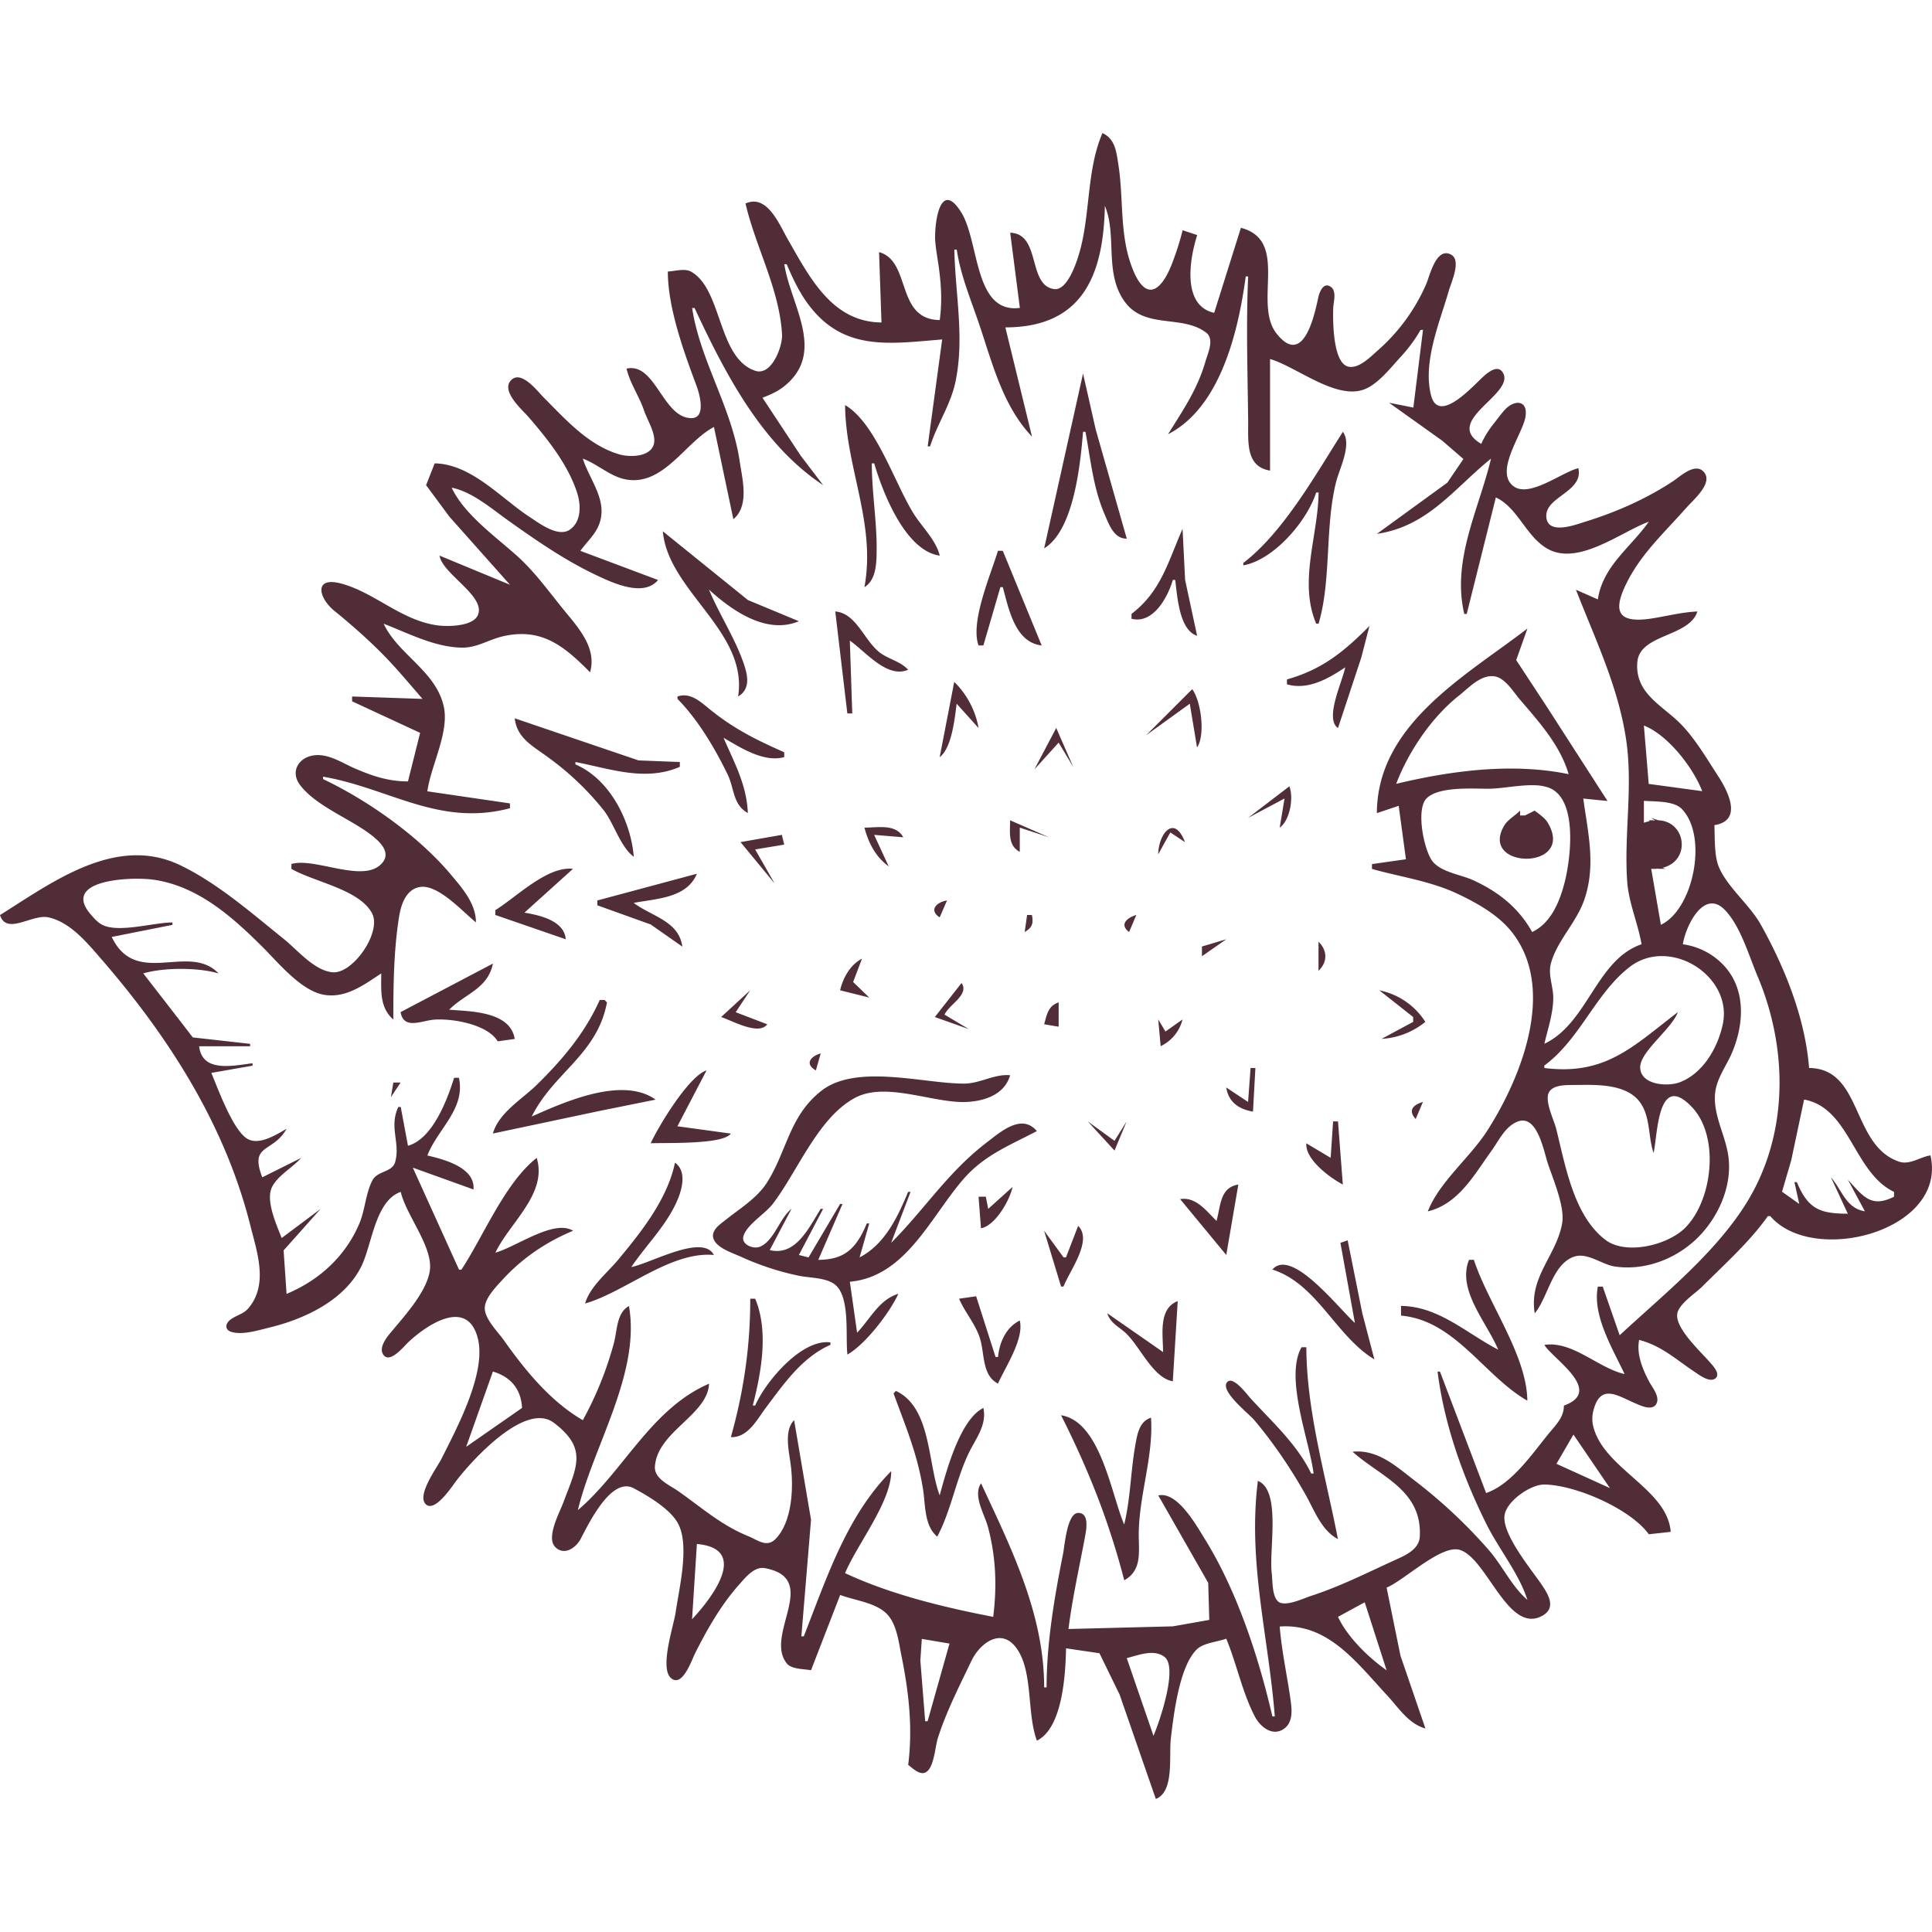 <svg role="img" width="32px" height="32px" viewBox="0 0 24 24" xmlns="http://www.w3.org/2000/svg"><title>OpenBSD</title><path fill="#512d38" d="M13.695 1.653c-.202.47-.146 1.02-.293 1.509-.034.112-.146.452-.308.429-.333-.048-.16-.688-.545-.7l.12.934c-.577.073-.498-.829-.733-1.195-.27-.423-.335.192-.317.38.011.122.036.242.05.363.026.21.032.393.005.603-.552-.007-.35-.733-.754-.844l.03.874c-.612-.005-.89-.557-1.159-1.025-.112-.196-.261-.574-.53-.453.126.544.423 1.064.454 1.63.007.145-.13.516-.333.448-.469-.158-.406-1.008-.796-1.231-.08-.045-.204-.006-.29-.002 0 .45.198.996.356 1.418.034.09.129.41-.069.403-.353-.01-.441-.695-.8-.615.044.185.153.335.215.513.037.109.106.219.126.332.044.247-.269.267-.432.22-.384-.114-.66-.428-.935-.703-.076-.076-.277-.344-.404-.222-.141.135.136.373.215.464.234.271.488.589.6.935.049.148.058.36-.09.462-.146.1-.384-.083-.502-.16-.362-.239-.721-.654-1.176-.664l-.107.271.29.392.752.845-.875-.362c.035.229.583.506.475.742-.064.14-.38.142-.505.124-.446-.064-.762-.396-1.177-.515-.366-.105-.298.18-.09.343.072.057.141.117.211.177.125.108.245.219.362.336.183.183.343.378.513.573l-.875-.03v.06l.845.392-.151.603c-.244 0-.442-.067-.664-.163-.151-.066-.31-.175-.482-.163-.206.014-.328.202-.19.377.206.263.62.412.883.617.1.078.247.212.133.345-.225.264-.832-.074-1.128.013v.06c.275.161.839.253 1 .549.128.231-.232.756-.487.736-.227-.019-.436-.275-.603-.41-.401-.322-.83-.7-1.298-.923-.801-.38-1.597.226-2.232.622.081.256.402-.017.603.029.271.061.477.313.651.513.84.968 1.543 2.064 1.857 3.319.083.33.224.725-.023 1.021-.066.08-.165.09-.238.155-.055.05-.052.118.023.141.138.043.34-.021.475-.054.443-.107.949-.346 1.15-.78.125-.271.169-.797.48-.905.068.29.394.673.363.965-.029.259-.302.56-.461.751-.057.068-.193.217-.112.315.082.097.25-.112.3-.16.229-.216.73-.558.865-.062.118.432-.261 1.13-.45 1.509-.054.105-.297.435-.202.553.11.135.338-.218.387-.282.19-.249.856-.987 1.21-.722.431.324.282.555.119.994-.046.123-.216.433-.1.55.111.114.258.01.315-.098.104-.197.383-.78.661-.631.175.093.441.251.543.425.158.272.02.815-.022 1.111-.024.17-.207.702-.055.825.14.113.254-.228.296-.312.149-.295.32-.597.54-.845.08-.089.192-.237.327-.212.7.131-.015.829.273 1.185.058.072.215.067.3.083l.362-.935c.184.07.455.095.591.248.114.128.137.344.17.506.092.454.142.896.084 1.357.057.042.148.138.225.088.097-.062.11-.315.143-.42.106-.332.269-.65.42-.965.099-.207.37-.427.565-.142.2.292.12.804.246 1.138.32-.158.355-.825.362-1.147l.415.061.25.513.45 1.297c.234-.09.16-.538.187-.754.035-.293.103-.882.318-1.1.086-.087.258-.095.37-.137.129.312.199.666.354.965.06.116.198.242.337.17.133-.068.128-.224.111-.35-.042-.313-.113-.62-.138-.936.598-.042.95.441 1.325.845.145.155.271.362.485.422l-.31-.905-.172-.845c.217-.09.676-.534.905-.47.34.097.6 1.046 1.023.823.18-.095.088-.257.003-.383-.126-.188-.506-.639-.465-.874.03-.175.324-.379.494-.377.391.006 1.071.304 1.297.618l.272-.03c-.04-.54-.85-.787-.966-1.328a.404.404 0 01.004-.172c.086-.347.294-.195.51-.102.067.029.213.103.269.02.06-.091-.048-.212-.087-.289-.082-.156-.156-.337-.122-.513.282.074.455.242.694.4.056.038.18.131.251.08.075-.056-.036-.167-.071-.208-.106-.123-.432-.42-.4-.6.022-.122.227-.252.31-.335.276-.276.59-.556.815-.875h.03c.532.621 2.203.186 1.99-.754-.132.019-.256.123-.392.077-.594-.205-.45-1.157-1.116-1.163-.049-.62-.298-1.24-.599-1.78-.138-.247-.424-.473-.525-.725-.055-.14-.046-.36-.052-.512.349-.054.177-.407.05-.603-.142-.218-.292-.477-.475-.66-.226-.227-.562-.374-.533-.758.027-.357.642-.311.747-.633-.183.008-.363.053-.543.083-.449.075-.527-.076-.317-.475.183-.349.474-.613.73-.905.083-.093.336-.306.205-.441-.107-.112-.286.058-.377.119-.333.22-.705.384-1.086.502-.113.035-.448.166-.486-.035-.051-.272.463-.322.395-.628-.205.049-.61.374-.807.223-.238-.18.111-.643.149-.856.038-.216-.136-.224-.258-.09-.043.048-.081.1-.12.15-.07.087-.126.17-.17.271-.494-.288.44-.623.265-.89-.063-.095-.179 0-.235.05-.117.102-.558.61-.654.237-.106-.412.108-.908.22-1.297.028-.102.159-.376.032-.449-.185-.106-.266.253-.31.359a2.333 2.333 0 01-.615.839c-.086.077-.232.225-.36.19-.187-.051-.188-.57-.182-.728.003-.075.045-.205-.028-.26-.096-.071-.147.072-.16.14-.048.222-.186.856-.515.44-.298-.376.163-1.157-.444-1.315l-.332 1.056c-.398-.087-.31-.656-.211-.966l-.181-.06a3.303 3.303 0 01-.112.362c-.16.451-.375.539-.541.03-.127-.388-.082-.807-.145-1.207-.025-.159-.04-.32-.198-.392zm.03.905c.153.364-.008.82.237 1.176.25.364.716.168 1.02.397.108.081.022.256-.007.358-.1.347-.278.604-.465.905.655-.335.875-1.29.965-1.96h.03c-.026.596-.007 1.182 0 1.779.003.27-.037.582.272.633V4.46c.323.093.808.502 1.159.381.179-.061.342-.277.467-.411.094-.102.175-.212.244-.332h.03l-.12.965-.302-.06.663.473.261.226-.2.294-.875.636c.637-.094.958-.564 1.418-.935-.15.63-.491 1.262-.332 1.93h.03l.362-1.448c.274.13.37.476.633.633.383.228.919-.204 1.267-.331-.227.322-.57.548-.633.965l-.272-.12c.236.606.519 1.19.62 1.84.093.594-.024 1.183.016 1.78.02.275.133.517.179.784-.563.191-.666.98-1.207 1.236.043-.188.11-.377.11-.573 0-.14-.066-.282-.03-.422.073-.277.314-.508.412-.784.152-.43.05-.835-.009-1.267l.301.03-.758-1.177-.376-.573.139-.392c-.762.586-1.867 1.188-1.87 2.293l.271-.091.09.664-.422.06v.06c.353.1.722.149 1.056.306.244.114.514.265.682.479.56.71.112 1.818-.31 2.473-.213.33-.594.634-.734.996.382-.092.577-.457.792-.754.091-.127.17-.303.325-.362.24-.09.32.354.371.512.065.2.218.546.18.755-.071.401-.415.662-.34 1.116.166-.202.217-.604.482-.702.17-.062.347.095.513.12.36.053.73-.082.996-.326.285-.263.48-.686.408-1.083-.043-.24-.177-.476-.16-.724.012-.2.148-.362.22-.543.173-.427.152-.912-.257-1.189a.86.86 0 00-.362-.138c.033-.222.264-.706.53-.418.188.202.29.558.396.81.389.918.392 2.006-.163 2.865-.394.61-1.02 1.11-1.548 1.6l-.21-.604h-.061c-.07.36.185.772.332 1.086-.33-.075-.645-.415-.996-.362.099.17.748.572.242.754.003.148-.11.25-.2.362-.201.248-.454.618-.766.724l-.573-1.508h-.03c.084.661.314 1.305.61 1.9.154.307.403.611.506.935-.187-.159-.306-.413-.466-.603a6.313 6.313 0 00-.952-.892c-.227-.177-.45-.376-.754-.345.345.31.868.475.835 1.056-.01.165-.193.237-.322.296-.339.155-.67.322-1.026.438-.098.032-.279.12-.382.087-.11-.037-.097-.277-.109-.369-.037-.285.121-1.028-.172-1.146-.128 1.01.132 1.929.21 2.926h-.03c-.17-.737-.439-1.558-.838-2.202-.11-.177-.343-.597-.579-.543l.62 1.086.013.46-.452.08-1.297.033c.047-.373.13-.746.2-1.116.014-.081.074-.326-.078-.326-.14 0-.169.408-.189.507-.108.542-.204 1.106-.205 1.66h-.03c0-.913-.41-1.73-.784-2.535-.104.155.041.377.086.543.099.371.113.737.065 1.116-.612-.118-1.275-.278-1.84-.543.149-.357.576-.889.573-1.267-.554.556-.804 1.335-1.086 2.052h-.03l.12-1.448-.21-1.237c-.132.133-.06.399-.04.573.033.275.015.688-.188.9-.112.117-.226.014-.346-.034-.335-.136-.582-.36-.875-.564-.104-.072-.293-.15-.28-.302.032-.433.656-.638.672-1.026-.72.31-1.062 1.088-1.629 1.57.186-.785.782-1.703.634-2.535-.152.084-.145.295-.185.453a4.324 4.324 0 01-.388.965c-.4-.231-.72-.623-.983-.996-.073-.102-.233-.26-.235-.392-.002-.128.145-.274.225-.362.244-.265.54-.465.872-.603-.237-.147-.706.2-.965.272.175-.37.65-.732.513-1.177-.393.307-.66.97-.935 1.388h-.03l-.574-1.267.754.271c.023-.27-.36-.373-.573-.422.126-.328.476-.578.392-.965h-.06c-.087.28-.269.759-.573.844l-.09-.482h-.03c-.119.253.029.447-.04.687-.037.125-.217.106-.28.222-.085.158-.092.37-.164.539-.172.407-.5.706-.904.874l-.037-.54.459-.515-.483.361c-.062-.161-.203-.465-.12-.633.073-.145.254-.24.362-.362l-.483.241c-.163-.422.135-.3.302-.603-.122.07-.325.2-.471.133-.187-.085-.384-.64-.464-.827l.512-.09v-.03c-.242.03-.626.12-.663-.211h.633v-.03l-.712-.08-.194-.252-.421-.543c.251-.075.683-.075.935 0-.368-.387-1.024.182-1.327-.453l.754-.15v-.03c-.234 0-.67.135-.874.028-.054-.028-.094-.075-.134-.12-.388-.438.48-.478.766-.44.55.076.975.452 1.358.833.194.193.473.538.754.595.278.055.51-.122.724-.263 0 .212-.022.422.15.573 0-.416.005-.857.07-1.267.023-.152.083-.352.263-.38.225-.034.531.309.693.44.002-.234-.175-.432-.319-.603-.396-.47-1.025-.914-1.58-1.177v-.03c.823.142 1.442.625 2.322.392v-.06l-1.026-.15c.043-.321.276-.734.203-1.057-.1-.44-.568-.644-.746-1.025.306.118.63.29.966.297.188.005.336-.098.512-.14.485-.113.766.123 1.086.446.088-.305-.15-.559-.334-.784-.186-.229-.35-.46-.57-.659-.267-.24-.662-.52-.815-.85.25.049.49.256.694.402.359.255.715.503 1.116.691.211.1.578.265.754.054l-.965-.362c.07-.101.17-.188.221-.302.138-.307-.104-.568-.191-.844.185.068.345.227.543.26.464.078.734-.47 1.086-.653L9.11 6.45c.201-.168.112-.494.078-.724-.099-.664-.493-1.251-.59-1.9h.03c.381.816.835 1.696 1.598 2.201l-.277-.363-.477-.723c.095-.037.188-.077.269-.142.528-.423.078-1.012.002-1.517h.03c.065.155.14.314.235.453.441.638 1.023.536 1.696.482l-.18 1.328h.03c.089-.283.258-.516.318-.815.11-.544-.006-1.084-.017-1.629h.03c.048.322.179.63.282.936.162.482.293 1.01.653 1.387l-.331-1.357c.958-.001 1.219-.647 1.236-1.509zm-.271 2.082l-.483 2.172c.372-.227.45-1.053.483-1.448h.03c.065.348.096.696.238 1.025.056.13.117.305.275.302l-.386-1.357zm-2.956.392c.006.771.387 1.473.24 2.262.146-.088.15-.295.152-.452.004-.365-.06-.723-.06-1.086h.03c.105.364.39 1.09.814 1.146-.05-.196-.211-.344-.319-.513-.238-.374-.472-1.13-.857-1.357zm6.184.332c-.336.526-.736 1.245-1.237 1.629v.03c.38-.068.791-.549.905-.905h.03c-.005.536-.251 1.105-.03 1.629h.03c.16-.543.077-1.184.215-1.75.043-.177.203-.473.087-.633zM14.69 6.57c-.178.402-.265.775-.634 1.056v.06c.265.07.45-.262.513-.482h.03c.026.203.05.624.272.694l-.149-.694zm-6.456.03c.065.743 1.063 1.244.935 2.052.16-.094.119-.269.065-.423-.112-.317-.298-.596-.427-.905.289.264.716.562 1.117.393l-.633-.263zm4.163.242c-.091.3-.347.886-.241 1.176h.06l.211-.724h.03c.075.273.153.687.483.724l-.483-1.176zm-2.021.754l.15 1.267h.061l-.03-.905c.197.137.463.474.724.362-.1-.11-.247-.129-.362-.222-.187-.151-.286-.482-.543-.502zm6.636.18c-.318.32-.584.539-1.025.664v.061c.261.075.514-.07.724-.211-.035.177-.26.64-.09.754l.289-.875zm1.539.624c.138.01.242.186.323.282.239.279.508.575.612.935-.697-.144-1.452-.045-2.142.12.154-.405.446-.834.785-1.1.115-.092.258-.25.422-.237zm-6.697.07l-.181.936c.151-.115.187-.481.211-.664l.272.302a1.058 1.058 0 00-.302-.573zm2.956.091l-.573.573.543-.392.09.543c.106-.154.05-.578-.06-.724zm-6.334.078a.252.252 0 00-.06.013v.03c.253.256.463.61.621.935.088.179.063.376.253.483-.015-.353-.166-.62-.302-.935.214.124.5.31.754.24v-.06c-.342-.152-.607-.281-.905-.518-.11-.088-.224-.2-.361-.188zm-2.082.284c.029.255.237.35.422.49a3.5 3.5 0 01.687.657c.127.166.205.452.37.573-.036-.444-.298-.966-.725-1.147v-.03c.434.084.867.246 1.297.06v-.06l-.513-.02zm14.027.09c.296.115.613.522.724.815l-.664-.09zm-7.3.03l-.271.514.301-.332.181.302zm5.95.712a.536.536 0 01.172.031c.365.143.267.9.19 1.188-.061.234-.17.495-.4.604-.167-.3-.415-.496-.724-.64-.154-.073-.41-.101-.517-.243-.103-.137-.208-.646-.068-.78.152-.147.57-.117.766-.117.163 0 .392-.051.581-.043zm-3.054.013l-.513.392.453-.241-.06.362c.128-.09.175-.371.12-.513zm4.404.18c.136.011.37-.002.47.1.331.34.145 1.25-.259 1.44l-.12-.695c.032.002.062 0 .09-.003v.003h.09l-.04-.013c.356-.085.295-.577-.051-.59l-.09-.03.049.032-.018.001v-.003h-.06l.01.011c-.023.005-.046.01-.071.02zm-1.538.122c-.062.063-.152.11-.198.187-.318.545.886.559.546-.03-.039-.068-.108-.111-.167-.157l-.121.06h-.06zm-6.335.12c0 .154-.03.31.12.392v-.301l.363.12zm-1.676.086c-.046.002-.092.005-.134.005.053.194.137.36.302.482l-.181-.392.362.03c-.07-.127-.211-.131-.349-.125zm3.685.011c-.09.01-.168.168-.169.325l.15-.271.182.12c-.05-.132-.109-.18-.163-.174zm-4.845.084l-.513.09.423.513-.241-.422.361-.06zm-2.655.42c-.307.013-.66.365-.904.515v.06l.875.302c-.018-.229-.315-.297-.513-.331l.603-.544a.386.386 0 00-.06-.002zm1.6.063l-1.237.332v.06l.663.238.393.275c-.043-.32-.383-.375-.604-.543.28-.053.66-.058.785-.362zm3.107.332c-.129.02-.23.12-.091.21zm.995.18l-.03.212c.094-.056.11-.105.09-.211zm1.357 0c-.117.035-.214.118-.09.212zm1.117.302l-.302.09v.121zm1.146.03v.362c.113-.11.113-.25 0-.362zm4.272.179c.425.004.846.395.75.847-.062.29-.242.605-.528.718-.149.06-.486.04-.498-.175-.01-.2.388-.478.468-.694-.558.427-.9.79-1.659.694v-.03c.447-.331.634-.895 1.059-1.224a.645.645 0 01.408-.136zm-9.943.032c-.146.076-.235.236-.272.393l.362.09-.2-.193zm-4.585.061l-1.147.603c.04.225.262.104.423.093.23-.015.657.06.784.27l.211-.03c-.054-.342-.546-.342-.814-.363.197-.2.48-.259.543-.573zm5.822.241l-.332.423.422.15-.302-.18c.063-.132.31-.247.212-.393zm-2.625.09l-.362.333c.142.047.468.233.573.09l-.392-.15zm7.813 0l.422.333v.06l-.392.211a.938.938 0 00.543-.211.883.883 0 00-.573-.392zm-9.683.121c-.183.41-.464.743-.784 1.056-.184.179-.471.346-.543.603L7.45 13.8l.694-.14c-.414-.296-1.14.033-1.539.21.275-.55.813-.769.935-1.418l-.03-.03zm5.701.03c-.13.043-.146.149-.18.272l.18.03zm1.237.212l.03.332a.503.503 0 00.272-.332l-.212.15zm-4.193.422c-.13.038-.2.131-.06.211zm5.34.181l-.031.422-.271-.18c.028.182.156.27.332.3l.03-.542zm-6.758.03c-.22.069-.596.692-.694.905.2-.008.895.018.996-.12l-.664-.091zm3.7.059c-.166.01-.327.105-.502.105-.507 0-1.34-.252-1.775.092-.396.314-.42.734-.669 1.132-.121.194-.336.325-.512.465-.065.052-.184.127-.159.227.03.122.238.187.34.233.228.105.477.187.724.238.131.027.328.022.44.103.204.148.135.653.163.876.227-.13.524-.52.633-.755-.241.073-.347.31-.513.483l-.09-.633c.705-.062 1.015-.833 1.43-1.296.253-.282.57-.405.893-.575-.19-.227-.455.013-.634.15-.479.37-.755.816-1.176 1.238l.241-.633h-.03c-.131.314-.288.65-.603.814l.12-.422h-.03c-.127.303-.27.452-.603.452l.301-.694h-.03l-.392.664-.12-.03.301-.573h-.03c-.152.244-.313.59-.633.512l.27-.512c-.15.118-.216.4-.394.471-.081.032-.235-.027-.202-.135.042-.14.272-.278.363-.397.31-.405.56-1.067 1.018-1.316.376-.205.947.054 1.358.05.235-.004.503-.084.573-.333a.427.427 0 00-.072-.001zm-7.591.092l-.03.181.12-.181zm14.875.029c.228.004.48.037.61.214.133.18.101.427.17.632.052-.216.046-1.024.477-.57.349.367.256 1.162-.087 1.502-.216.213-.735.343-.992.144-.393-.303-.494-.926-.608-1.378-.027-.109-.154-.36-.084-.461.058-.086.209-.08.3-.082.065 0 .138-.002.214-.001zm2.65.182c.569.103.615.907 1.117 1.147v.06c-.285.143-.38-.002-.573-.211l.211.392c-.233-.036-.283-.262-.422-.423l.21.453c-.346 0-.493-.057-.633-.392h-.03l.06.271-.214-.152.114-.39zm-4.735.03c-.123.036-.188.105-.09.212zm-4.163.242l.332.362.15-.362-.15.241zm3.047 0l-.03.452-.302-.18c-.017.198.288.424.453.512l-.06-.784zm-8.175.512c-.094.452-.417.859-.707 1.207-.138.166-.35.333-.41.543.5-.144 1.063-.652 1.6-.603-.138-.268-.783.103-1.026.15.196-.29.463-.542.59-.874.052-.14.086-.327-.047-.423zm6.998.272c-.23.036-.218.264-.271.452-.128-.127-.258-.303-.452-.271l.573.694zm-2.805.03l-.302.272-.03-.151h-.09l.03.392c.176-.03.358-.347.392-.513zm.815.483l-.151.392h-.03l-.242-.332.211.694h.03c.08-.202.365-.572.182-.754zm3.348.18l-.09.031.18.995c-.192-.168-.785-.942-1.025-.663.555.177.786.825 1.267 1.116l-.15-.573zm1.508.242c-.153.374.22.775.362 1.116-.392-.202-.74-.539-1.207-.543v.12c.672.06 1.03.747 1.569 1.057-.005-.563-.488-1.21-.664-1.75zm-6.123.453l-.212.03c.072.169.197.306.256.482.065.196.023.466.227.573.095-.212.327-.557.271-.784-.17.085-.252.268-.27.453h-.031zm-2.806.03c0 .592-.08 1.148-.241 1.72.21.007.32-.211.433-.363.225-.299.45-.628.804-.784v-.03c-.359-.047-.807.49-.935.784h-.03c.106-.41.2-.924.03-1.327zm5.31.03c-.244.093-.182.42-.182.633l-.693-.482c.038.123.136.16.228.245.18.167.337.557.586.6zm1.538.573c-.213.377.097 1.154.15 1.569h-.03c-.168-.355-.492-.649-.754-.935-.037-.04-.228-.301-.296-.192-.071.114.278.385.343.463.241.286.459.609.642.935.105.189.197.44.397.543-.15-.778-.39-1.586-.392-2.383zm-10.045.302c.223.066.35.219.362.452l-.694.483zm5.007.24l-.03.031c.147.405.293.742.364 1.177.034.202.013.465.179.603.17-.322.23-.695.385-1.026.09-.19.234-.356.188-.573-.29.143-.461.787-.543 1.086-.15-.399-.104-1.092-.543-1.297zm2.051.303c.341.677.594 1.314.785 2.05.212-.118.183-.329.18-.542-.005-.497.186-.99.152-1.478-.143.048-.168.194-.193.332-.06.329-.06.669-.14.995-.163-.38-.293-1.279-.784-1.357zm6.365.24l.453.665-.664-.302zM8.657 19.18c.647.057.205.652-.06.935zm8.296.724l.272.845c-.224-.157-.488-.414-.604-.664zm-5.502.455l.344.058-.272.965h-.03l-.06-.754zm2.85.174c.062 0 .121.013.169.053.163.138-.067.805-.141.977l-.332-.965c.086-.022.2-.063.304-.065Z"/></svg>